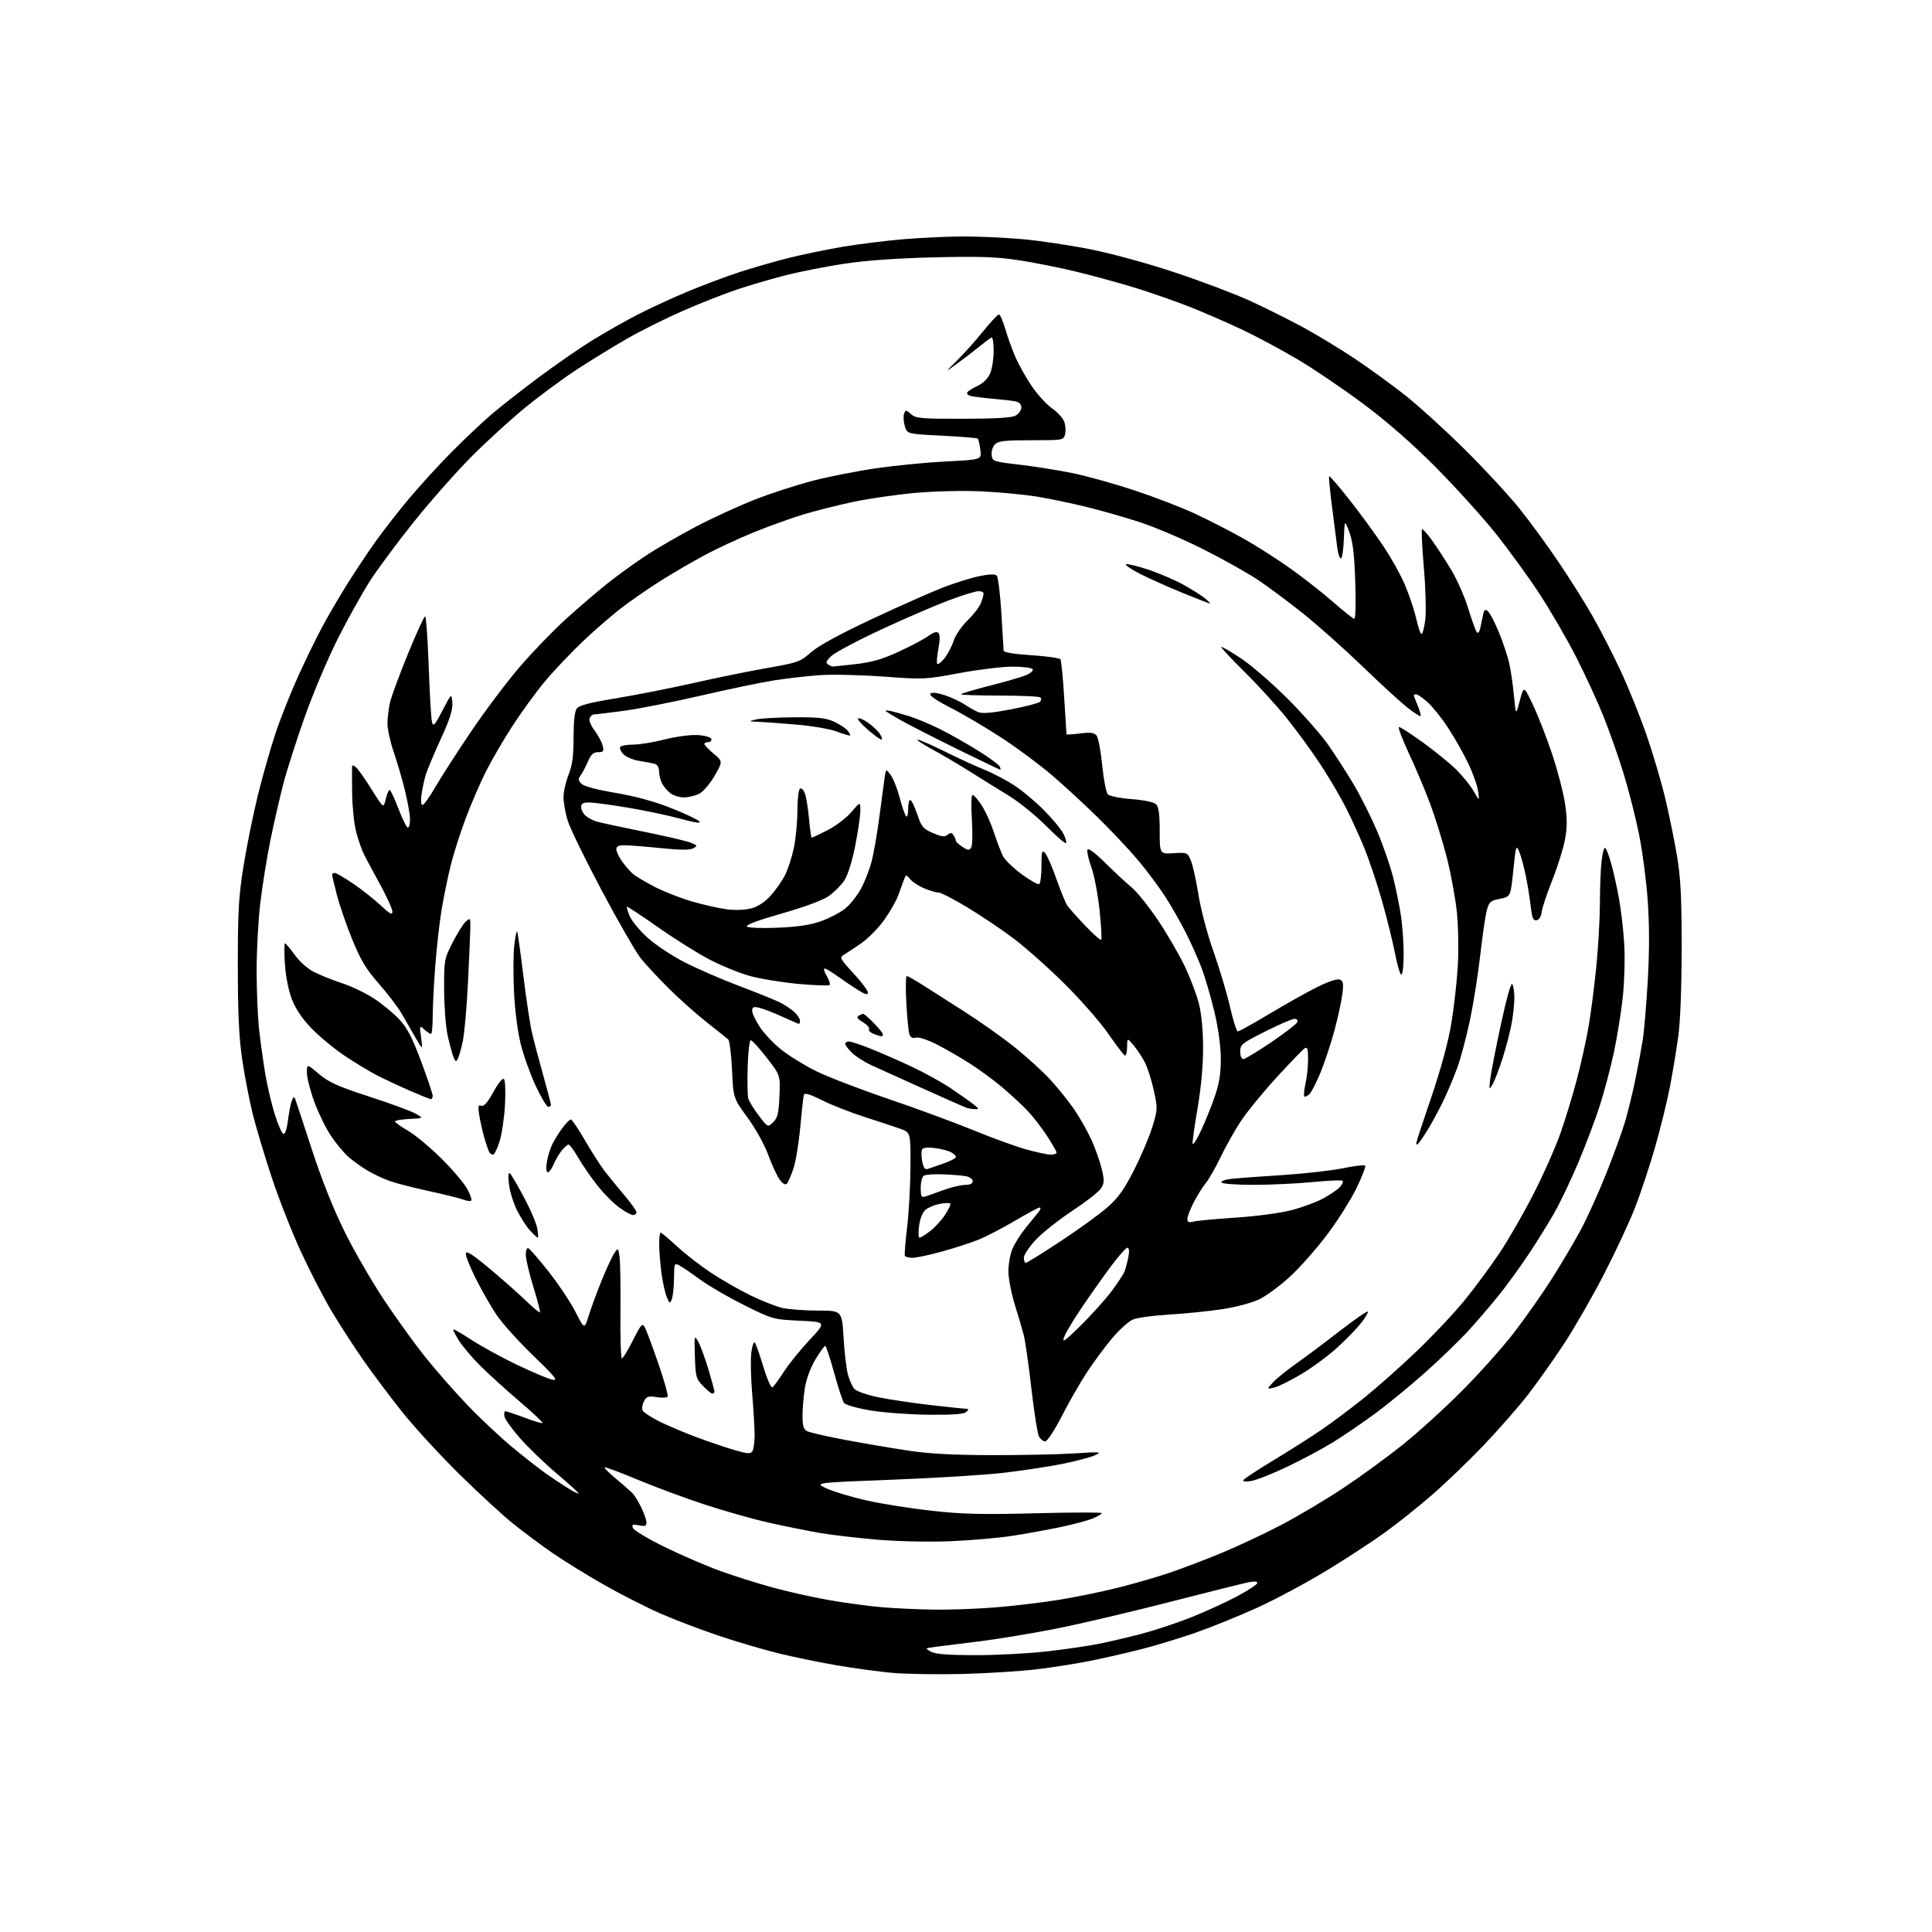 <?xml version="1.0" encoding="UTF-8" standalone="no"?>
<svg 
  version="1.1" 
  xmlns="http://www.w3.org/2000/svg" 
  xmlns:xlink="http://www.w3.org/1999/xlink" 
  xmlns:svg="http://www.w3.org/2000/svg"
  xmlns:rdf="http://www.w3.org/1999/02/22-rdf-syntax-ns#"
  xmlns:cc="http://creativecommons.org/ns#"
  xmlns:dc="http://purl.org/dc/elements/1.1/"
  viewBox="0 0 768 768"
  width="768"
  height="768"
>
<style>svg {background-color: white; }</style>"
<path stroke="none" fill="black" fill-rule="evenodd" d="M382.57,665.43C372.63,665.67 360.11,665.47 354.74,664.99C349.37,664.50 339.47,663.16 332.74,662.01C326.01,660.85 315.77,658.76 310.00,657.36C304.23,655.96 293.59,652.85 286.37,650.45C279.15,648.05 268.45,643.99 262.59,641.42C256.73,638.86 246.44,633.61 239.72,629.77C233.00,625.93 223.90,620.30 219.50,617.25C215.10,614.21 208.12,609.01 204.00,605.71C199.88,602.40 190.28,593.57 182.68,586.09C175.09,578.62 164.91,567.55 160.06,561.50C155.22,555.45 148.13,546.00 144.30,540.50C140.48,535.00 134.79,526.20 131.67,520.94C128.54,515.69 123.08,505.08 119.53,497.38C115.99,489.67 110.82,476.53 108.06,468.17C105.29,459.81 101.92,448.59 100.57,443.24C99.22,437.88 97.31,428.10 96.33,421.50C94.99,412.44 94.55,403.25 94.54,384.00C94.53,362.28 94.86,356.40 96.80,344.31C98.05,336.51 100.60,323.89 102.47,316.27C104.34,308.66 107.52,297.49 109.53,291.46C111.55,285.43 115.66,275.10 118.67,268.50C121.68,261.90 125.96,253.12 128.19,249.00C130.41,244.88 134.75,237.45 137.83,232.50C140.92,227.55 145.99,219.90 149.12,215.50C152.24,211.10 158.39,203.22 162.77,198.00C167.16,192.78 174.78,184.45 179.71,179.50C184.64,174.55 191.54,168.03 195.05,165.00C198.56,161.97 207.01,155.33 213.83,150.24C220.65,145.15 230.34,138.43 235.37,135.33C240.39,132.22 248.58,127.58 253.57,125.01C258.56,122.45 267.56,118.31 273.57,115.81C279.58,113.31 288.77,109.86 294.00,108.16C299.23,106.45 308.00,103.93 313.50,102.55C319.00,101.18 328.68,99.17 335.00,98.10C341.32,97.03 352.26,95.67 359.30,95.08C366.35,94.48 377.07,94.00 383.13,94.00C389.20,94.00 399.63,94.48 406.33,95.06C413.02,95.65 425.25,97.47 433.50,99.11C442.30,100.87 456.40,104.74 467.64,108.50C478.16,112.02 491.43,117.05 497.14,119.69C502.84,122.32 512.00,126.89 517.50,129.84C523.00,132.79 532.45,138.51 538.50,142.55C544.55,146.59 553.77,153.30 559.00,157.46C564.23,161.63 574.74,171.21 582.37,178.77C590.00,186.32 599.68,196.78 603.88,202.00C608.08,207.22 615.16,216.90 619.61,223.50C624.06,230.10 630.14,239.78 633.12,245.00C636.10,250.22 641.07,259.90 644.15,266.50C647.24,273.10 651.88,284.57 654.46,292.00C657.04,299.43 660.43,310.90 662.00,317.50C663.57,324.10 665.67,334.45 666.68,340.50C668.11,349.15 668.50,356.94 668.48,377.00C668.47,392.56 667.95,406.20 667.14,412.00C666.42,417.23 664.94,426.16 663.86,431.85C662.77,437.55 660.12,448.35 657.97,455.85C655.81,463.36 652.21,474.23 649.97,480.00C647.72,485.77 642.15,497.74 637.58,506.58C633.02,515.42 625.92,527.80 621.80,534.08C617.68,540.36 611.15,549.57 607.28,554.55C603.41,559.53 595.44,568.61 589.57,574.74C583.69,580.87 574.53,589.68 569.19,594.31C563.86,598.95 555.39,605.69 550.36,609.31C545.34,612.92 534.88,619.74 527.12,624.46C519.36,629.18 507.05,635.77 499.76,639.09C492.47,642.41 481.33,646.92 475.02,649.11C468.71,651.29 459.10,654.21 453.66,655.59C448.23,656.96 439.50,658.97 434.27,660.05C429.04,661.12 419.33,662.68 412.70,663.50C406.06,664.32 392.50,665.19 382.57,665.43zM387.50,657.95C395.75,657.97 408.46,657.32 415.74,656.50C423.02,655.69 432.47,654.32 436.74,653.46C441.01,652.60 448.68,650.80 453.80,649.46C458.91,648.12 467.68,645.21 473.30,642.99C478.91,640.77 487.08,637.05 491.45,634.72C495.82,632.40 499.55,629.99 499.74,629.38C499.98,628.60 498.93,628.48 496.29,628.99C494.21,629.40 479.90,632.97 464.50,636.93C449.10,640.89 428.85,645.64 419.50,647.48C410.15,649.32 396.65,651.56 389.50,652.44C382.35,653.33 374.49,654.31 372.03,654.62C367.62,655.18 367.59,655.21 370.03,656.56C371.81,657.54 376.71,657.94 387.50,657.95zM371.60,639.86C377.71,639.94 388.51,639.54 395.60,638.97C402.70,638.41 414.07,637.05 420.87,635.96C427.68,634.86 438.48,632.64 444.87,631.02C451.27,629.40 460.32,626.77 465.00,625.17C469.68,623.58 478.68,620.16 485.00,617.57C491.32,614.99 502.12,609.94 509.00,606.35C515.88,602.76 527.12,596.08 534.00,591.50C540.88,586.93 551.45,579.22 557.50,574.38C563.55,569.55 574.13,559.94 581.01,553.04C587.90,546.14 597.23,535.70 601.76,529.84C606.29,523.97 613.09,514.30 616.87,508.34C620.64,502.38 625.80,493.68 628.32,489.00C630.84,484.32 635.33,474.43 638.30,467.00C641.27,459.57 644.67,450.27 645.86,446.31C647.05,442.36 648.91,434.79 650.00,429.49C651.09,424.19 652.44,416.98 653.00,413.48C653.56,409.98 654.47,399.26 655.02,389.67C655.69,377.92 655.68,367.55 654.99,357.92C654.43,350.05 652.87,338.19 651.52,331.56C650.18,324.93 647.43,314.11 645.41,307.52C643.39,300.93 639.79,290.71 637.42,284.80C635.05,278.89 630.18,268.31 626.60,261.28C623.03,254.25 616.42,242.88 611.93,236.00C607.43,229.12 599.42,218.12 594.13,211.54C588.83,204.97 578.20,193.25 570.50,185.50C561.31,176.27 551.51,167.70 542.00,160.59C534.02,154.64 522.22,146.64 515.76,142.82C509.30,139.00 499.38,133.68 493.71,131.01C488.03,128.33 478.92,124.36 473.45,122.18C467.98,120.00 458.32,116.61 452.00,114.64C445.68,112.68 434.89,109.71 428.04,108.04C421.19,106.37 410.61,104.27 404.54,103.38C395.76,102.08 388.89,101.86 371.00,102.31C356.28,102.67 344.01,103.55 335.50,104.85C328.35,105.94 317.97,107.99 312.43,109.39C306.89,110.79 298.12,113.37 292.93,115.10C287.74,116.84 277.97,120.70 271.21,123.67C264.45,126.65 254.55,131.59 249.21,134.66C243.87,137.73 235.00,143.17 229.50,146.75C224.00,150.34 214.78,157.12 209.00,161.84C203.22,166.55 193.54,175.38 187.49,181.45C181.43,187.53 171.07,199.25 164.47,207.50C157.87,215.75 150.02,226.32 147.03,231.00C144.04,235.68 138.39,245.80 134.48,253.50C130.57,261.20 124.64,275.15 121.31,284.50C117.98,293.85 114.08,306.00 112.65,311.50C111.22,317.00 108.90,327.12 107.49,334.00C106.09,340.88 104.28,352.12 103.47,358.99C102.66,365.87 102.00,378.02 102.01,385.99C102.01,393.97 102.47,404.55 103.02,409.50C103.58,414.45 104.69,422.37 105.49,427.09C106.29,431.81 107.98,438.98 109.24,443.01C110.50,447.05 112.04,450.51 112.65,450.72C113.33,450.94 114.04,448.86 114.47,445.38C114.86,442.24 115.55,438.74 115.99,437.59C116.63,435.94 116.92,435.81 117.39,437.00C117.71,437.82 120.68,446.82 123.99,456.98C127.86,468.90 132.48,480.48 136.99,489.61C140.83,497.39 148.00,509.78 152.92,517.13C157.84,524.48 165.16,534.61 169.18,539.62C173.21,544.64 180.55,553.00 185.50,558.21C190.45,563.42 198.55,571.04 203.50,575.16C208.45,579.27 214.75,584.20 217.50,586.11C220.25,588.02 224.19,590.61 226.25,591.87C228.31,593.13 230.00,593.93 230.00,593.65C230.00,593.37 226.06,589.79 221.25,585.71C216.43,581.62 209.88,575.31 206.70,571.68C203.51,568.05 200.72,564.16 200.51,563.04C200.29,561.92 200.49,561.00 200.94,561.00C201.39,561.00 204.80,562.14 208.51,563.54C212.22,564.94 215.44,565.89 215.67,565.66C215.90,565.44 211.68,561.48 206.29,556.87C200.91,552.27 193.93,545.93 190.78,542.78C187.64,539.64 183.90,535.21 182.46,532.94C181.03,530.67 180.01,528.66 180.20,528.47C180.38,528.28 183.68,530.18 187.52,532.69C191.36,535.19 199.45,539.62 205.50,542.52C211.55,545.41 217.85,548.08 219.50,548.43C222.06,548.97 220.95,547.57 211.87,538.78C206.02,533.13 199.44,525.80 197.25,522.50C195.06,519.20 191.38,512.75 189.08,508.16C186.77,503.57 185.03,499.11 185.19,498.23C185.42,497.08 188.06,498.79 194.66,504.33C199.70,508.56 206.18,514.28 209.04,517.04C211.91,519.81 214.43,521.90 214.64,521.69C214.85,521.48 213.67,516.91 212.01,511.53C210.35,506.15 209.00,500.42 209.00,498.79C209.00,497.17 209.45,495.98 210.00,496.17C210.54,496.35 214.18,500.55 218.09,505.50C221.99,510.45 226.79,517.65 228.76,521.50C232.33,528.50 232.33,528.50 234.02,523.00C234.95,519.98 237.31,513.60 239.25,508.82C241.19,504.05 243.46,499.19 244.28,498.02C245.72,495.95 245.78,496.00 246.29,499.69C246.58,501.79 246.74,511.71 246.64,521.75C246.54,531.79 246.81,540.00 247.22,540.00C247.64,540.00 249.60,536.77 251.59,532.81C254.80,526.45 255.34,525.85 256.30,527.56C256.89,528.63 259.31,535.08 261.66,541.90C264.01,548.72 265.69,554.69 265.40,555.16C265.12,555.62 263.15,555.73 261.04,555.39C257.76,554.87 257.02,555.10 256.02,556.97C255.37,558.17 255.09,559.78 255.38,560.54C255.67,561.30 258.61,563.29 261.91,564.96C265.21,566.62 272.10,569.53 277.21,571.43C282.32,573.32 289.14,575.62 292.37,576.54C297.27,577.94 298.39,577.99 299.11,576.86C299.58,576.11 299.97,573.25 299.97,570.50C299.97,567.75 299.53,560.33 299.00,554.00C298.47,547.67 298.31,540.33 298.65,537.69C298.99,535.04 299.61,533.24 300.03,533.69C300.45,534.13 301.98,538.45 303.44,543.28C304.90,548.15 306.52,551.80 307.05,551.47C307.59,551.14 309.61,548.39 311.55,545.35C313.49,542.32 318.10,536.61 321.79,532.67C328.50,525.50 328.50,525.50 317.88,525.00C307.36,524.51 307.13,524.44 295.81,518.81C289.52,515.68 281.67,511.12 278.35,508.68C275.04,506.24 271.36,503.73 270.16,503.09C268.05,501.96 268.00,502.09 267.93,508.21C267.89,511.67 267.49,515.40 267.04,516.50C266.29,518.34 266.12,518.26 265.01,515.50C264.34,513.85 263.41,509.57 262.93,506.00C262.46,502.43 262.05,497.36 262.03,494.75C262.01,492.14 262.28,490.00 262.62,490.00C262.96,490.00 265.87,492.44 269.10,495.43C272.33,498.42 278.46,503.17 282.73,506.00C287.00,508.82 294.10,512.88 298.50,515.01C302.90,517.15 308.52,519.36 311.00,519.93C313.48,520.49 319.82,520.96 325.10,520.98C334.69,521.00 334.69,521.00 335.33,531.75C335.68,537.66 336.47,544.30 337.09,546.50C337.70,548.70 338.84,551.23 339.63,552.11C340.42,553.00 344.53,554.46 348.78,555.36C353.03,556.25 362.35,557.66 369.50,558.49C376.65,559.31 383.15,559.99 383.95,559.99C385.11,560.00 385.15,560.25 384.15,561.25C383.26,562.14 378.96,562.46 369.20,562.38C361.66,562.31 351.23,561.54 346.02,560.67C340.65,559.77 336.09,558.47 335.50,557.67C334.93,556.89 333.16,551.48 331.56,545.63C329.96,539.78 328.37,535.00 328.04,535.00C327.70,535.00 325.97,537.40 324.18,540.34C322.26,543.52 320.55,548.08 319.98,551.59C319.45,554.84 319.01,559.85 319.01,562.71C319.00,566.73 319.42,568.15 320.81,568.90C321.81,569.43 328.67,571.00 336.06,572.39C343.45,573.77 354.68,575.69 361.00,576.64C369.07,577.87 378.90,578.40 394.00,578.44C405.82,578.47 420.68,578.16 427.00,577.75C437.50,577.07 438.23,577.13 435.36,578.46C433.63,579.26 427.78,580.81 422.36,581.91C416.94,583.00 406.43,584.60 399.00,585.46C391.57,586.32 371.57,587.56 354.54,588.21C323.58,589.40 323.58,589.40 328.74,591.75C331.58,593.03 338.76,595.17 344.70,596.50C350.64,597.83 362.25,599.66 370.50,600.57C382.63,601.91 390.53,602.09 411.75,601.55C426.19,601.17 438.00,601.15 438.00,601.49C438.00,601.82 436.38,602.78 434.41,603.60C432.43,604.43 426.52,606.00 421.28,607.10C416.04,608.19 407.42,609.75 402.12,610.56C396.83,611.37 385.98,612.31 378.00,612.65C369.54,613.01 357.46,612.76 349.00,612.06C341.02,611.40 330.68,610.19 326.00,609.39C321.32,608.58 312.32,606.77 306.00,605.37C299.68,603.96 287.98,600.66 280.00,598.04C272.02,595.41 259.94,590.92 253.14,588.07C246.34,585.22 240.58,583.08 240.35,583.32C240.11,583.55 242.30,585.71 245.21,588.12C248.12,590.52 251.09,593.17 251.80,594.00C252.52,594.82 253.98,597.30 255.03,599.50C256.09,601.70 256.97,604.28 256.98,605.23C257.00,606.61 256.41,606.83 253.98,606.35C251.44,605.84 251.07,606.01 251.61,607.42C251.96,608.35 257.71,611.77 264.38,615.03C271.04,618.29 280.96,622.56 286.41,624.52C291.86,626.48 301.08,629.39 306.91,631.00C312.73,632.61 322.80,634.87 329.29,636.02C335.77,637.17 345.45,638.48 350.79,638.92C356.13,639.36 365.50,639.78 371.60,639.86zM497.39,588.71C495.01,589.10 493.91,588.95 494.31,588.30C494.66,587.75 500.02,584.23 506.22,580.50C512.42,576.76 521.00,571.31 525.27,568.39C529.55,565.47 537.21,559.73 542.31,555.63C547.41,551.53 556.81,543.18 563.21,537.07C569.61,530.96 578.21,521.80 582.33,516.73C586.44,511.65 592.67,503.22 596.16,497.99C599.65,492.76 605.72,482.19 609.66,474.49C613.60,466.80 618.47,455.77 620.48,450.00C622.49,444.23 625.43,434.51 627.01,428.41C628.59,422.31 630.60,413.20 631.47,408.16C632.35,403.13 633.71,392.59 634.51,384.75C635.31,376.91 635.97,365.32 635.99,359.00C636.00,352.68 636.30,345.14 636.65,342.25C636.99,339.36 637.59,337.00 637.98,337.00C638.37,337.00 639.43,339.59 640.34,342.75C641.25,345.91 642.69,352.32 643.54,357.00C644.40,361.68 645.36,370.00 645.67,375.50C645.99,381.00 645.72,390.45 645.07,396.50C644.41,402.55 642.81,412.47 641.50,418.55C640.19,424.62 637.70,434.03 635.97,439.44C634.23,444.86 630.42,454.97 627.50,461.90C624.58,468.83 620.28,477.88 617.94,482.00C615.61,486.12 611.00,493.55 607.70,498.50C604.41,503.45 599.19,510.65 596.12,514.50C593.04,518.35 587.60,524.72 584.01,528.66C580.43,532.59 572.63,540.15 566.68,545.46C560.74,550.76 551.74,558.15 546.68,561.87C541.63,565.59 534.12,570.71 530.00,573.26C525.88,575.81 517.68,580.19 511.80,583.00C505.91,585.81 499.43,588.38 497.39,588.71zM415.49,573.00C414.71,573.00 413.59,572.11 413.01,571.02C412.42,569.92 411.07,561.35 409.99,551.95C408.92,542.56 407.55,532.99 406.95,530.68C406.35,528.38 404.75,522.93 403.39,518.57C402.03,514.21 400.89,508.34 400.86,505.53C400.83,502.72 401.54,498.64 402.45,496.46C403.36,494.28 405.77,490.48 407.81,488.00C409.85,485.53 412.13,482.71 412.88,481.75C413.63,480.79 413.83,480.00 413.32,480.00C412.81,480.00 408.37,482.38 403.45,485.28C398.53,488.19 392.02,491.57 389.00,492.79C385.98,494.01 379.45,496.13 374.50,497.49C369.55,498.86 364.29,499.98 362.81,499.99C361.33,499.99 359.94,499.66 359.71,499.25C359.49,498.84 359.88,493.77 360.58,488.00C361.28,482.23 361.88,471.35 361.92,463.83C362.00,450.17 362.00,450.17 357.75,448.66C355.41,447.84 349.00,445.72 343.50,443.95C338.00,442.18 330.45,439.21 326.73,437.34C321.90,434.93 319.84,434.32 319.56,435.23C319.33,435.93 318.69,441.68 318.12,448.00C317.55,454.32 316.33,461.75 315.41,464.50C314.49,467.25 313.32,469.95 312.81,470.50C312.22,471.15 311.22,470.62 309.99,469.00C308.95,467.62 306.90,463.23 305.44,459.22C303.91,455.04 300.38,448.67 297.15,444.24C291.52,436.54 291.52,436.54 290.99,425.30C290.70,419.11 290.02,413.66 289.48,413.18C288.94,412.70 285.13,409.66 281.02,406.43C276.90,403.19 270.12,397.16 265.95,393.02C261.78,388.88 256.73,383.46 254.74,380.97C252.75,378.48 245.73,366.30 239.16,353.92C232.58,341.53 226.48,328.98 225.60,326.02C224.72,323.06 224.00,318.94 224.00,316.86C224.00,314.78 224.90,310.79 226.00,308.00C227.52,304.15 228.00,300.57 228.00,293.15C228.00,286.87 228.45,282.77 229.26,281.66C230.18,280.40 234.41,279.30 245.01,277.56C252.98,276.25 266.70,273.54 275.50,271.55C284.30,269.55 297.43,266.87 304.68,265.60C317.25,263.40 318.08,263.10 322.40,259.29C325.37,256.68 333.76,252.10 346.72,246.03C357.60,240.93 370.32,235.29 375.00,233.48C379.68,231.68 386.14,229.67 389.36,229.01C393.26,228.21 395.55,228.15 396.21,228.81C396.76,229.36 397.59,236.04 398.06,243.66C398.52,251.27 398.92,258.00 398.95,258.62C398.98,259.33 403.01,260.00 409.99,260.46C416.04,260.85 421.25,261.59 421.57,262.11C421.89,262.63 422.55,269.45 423.03,277.28C423.51,285.10 423.93,291.66 423.95,291.87C423.98,292.07 426.40,291.93 429.33,291.56C433.44,291.05 434.95,291.24 435.90,292.38C436.57,293.19 437.58,298.50 438.14,304.18C438.70,309.86 439.71,315.07 440.38,315.77C441.05,316.46 445.33,317.32 449.88,317.67C454.93,318.06 458.72,318.86 459.58,319.73C460.60,320.74 461.00,323.73 461.00,330.32C461.00,339.50 461.00,339.50 466.51,339.16C471.94,338.82 472.05,338.87 473.41,342.16C474.17,344.00 475.53,350.11 476.42,355.74C477.33,361.50 479.94,371.33 482.38,378.24C484.77,384.98 487.73,394.89 488.95,400.25C490.17,405.61 491.57,410.00 492.07,410.00C492.57,410.00 498.27,406.83 504.74,402.96C511.21,399.08 519.74,394.30 523.70,392.33C527.97,390.20 531.58,389.01 532.58,389.39C533.98,389.93 534.14,390.90 533.59,395.27C533.22,398.15 531.81,404.63 530.45,409.67C529.09,414.71 526.65,422.10 525.03,426.10C523.40,430.09 521.39,434.04 520.56,434.87C519.73,435.70 518.80,436.13 518.49,435.82C518.18,435.52 518.39,433.29 518.94,430.88C519.50,428.47 519.96,424.12 519.98,421.20C519.99,417.05 519.71,416.07 518.67,416.70C517.94,417.14 512.88,422.38 507.42,428.34C501.96,434.30 495.54,442.18 493.15,445.84C490.75,449.50 487.17,455.88 485.20,460.00C483.22,464.12 480.54,468.80 479.25,470.39C477.95,471.98 475.79,475.46 474.44,478.11C473.10,480.76 472.00,483.67 472.00,484.58C472.00,485.83 472.59,486.07 474.53,485.58C475.91,485.23 483.45,484.53 491.28,484.02C499.26,483.50 508.93,482.21 513.32,481.07C517.63,479.96 523.36,477.84 526.05,476.37C528.75,474.91 531.71,472.87 532.64,471.85C533.56,470.82 534.05,469.72 533.72,469.38C533.39,469.05 528.00,469.28 521.75,469.89C515.51,470.50 504.93,471.00 498.26,471.00C491.58,471.00 485.86,470.58 485.54,470.06C485.22,469.55 486.88,468.91 489.23,468.64C491.58,468.36 500.70,467.68 509.50,467.13C518.30,466.57 529.22,465.34 533.77,464.41C538.32,463.47 542.32,462.99 542.66,463.33C543.00,463.67 541.47,467.67 539.27,472.22C537.07,476.77 531.86,485.05 527.69,490.60C523.53,496.16 516.90,503.68 512.97,507.32C509.04,510.96 503.50,515.07 500.66,516.45C497.71,517.88 491.42,519.57 486.00,520.40C480.77,521.21 471.32,522.17 465.00,522.54C458.68,522.91 452.09,523.80 450.37,524.51C448.65,525.22 444.86,528.66 441.95,532.15C439.03,535.64 434.54,541.73 431.95,545.69C429.37,549.64 424.93,557.40 422.08,562.94C419.20,568.54 416.28,573.00 415.49,573.00zM283.19,554.00C282.74,554.00 281.05,552.62 279.44,550.93C276.71,548.09 276.48,547.25 276.23,539.18C275.96,530.76 276.00,530.59 277.56,533.34C278.44,534.91 280.25,539.82 281.58,544.27C282.91,548.71 284.00,552.72 284.00,553.18C284.00,553.63 283.63,554.00 283.19,554.00zM506.50,551.59C503.50,552.28 503.50,552.28 506.00,549.55C507.38,548.05 511.43,544.76 515.00,542.24C518.58,539.72 526.38,533.88 532.35,529.26C538.31,524.64 543.43,521.09 543.72,521.38C544.00,521.67 542.81,523.71 541.07,525.91C539.33,528.11 535.05,532.52 531.56,535.71C528.08,538.89 521.69,543.61 517.36,546.20C513.04,548.78 508.15,551.21 506.50,551.59zM429.52,527.00C433.71,522.88 439.18,516.80 441.69,513.50C444.19,510.20 446.60,506.54 447.05,505.36C447.50,504.18 448.17,501.59 448.55,499.61C448.98,497.29 448.84,496.00 448.15,496.00C447.56,496.00 444.50,499.49 441.34,503.75C438.18,508.01 433.02,515.33 429.86,520.00C426.70,524.67 423.62,529.85 423.01,531.50C422.08,533.98 423.21,533.21 429.52,527.00zM407.78,502.00C408.21,502.00 414.40,498.16 421.53,493.46C428.66,488.76 437.01,482.72 440.08,480.04C444.47,476.22 446.77,473.02 450.80,465.11C453.62,459.57 456.90,451.83 458.10,447.91C460.20,440.99 460.21,440.57 458.63,433.34C457.73,429.25 456.12,424.24 455.05,422.20C453.98,420.17 451.98,417.15 450.59,415.50C448.07,412.50 448.07,412.50 448.04,416.31C448.02,418.40 447.58,419.86 447.07,419.55C446.56,419.23 443.57,415.27 440.42,410.74C437.27,406.21 429.48,397.32 423.10,391.00C416.72,384.67 407.55,376.54 402.73,372.92C397.91,369.30 389.58,363.72 384.23,360.51C378.88,357.30 373.82,354.72 373.00,354.77C372.18,354.81 369.70,354.10 367.50,353.18C365.30,352.27 362.75,350.61 361.83,349.51C360.17,347.52 360.15,347.52 359.22,350.00C358.70,351.38 357.70,354.11 357.00,356.07C356.30,358.04 353.86,362.31 351.58,365.56C349.30,368.81 345.13,373.05 342.32,374.99C339.51,376.92 336.38,379.00 335.36,379.60C333.67,380.61 334.01,381.24 339.26,386.91C342.42,390.32 345.00,393.77 345.00,394.57C345.00,395.65 343.93,395.35 340.80,393.37C338.49,391.91 334.82,389.43 332.65,387.86C330.48,386.29 328.29,385.00 327.79,385.00C327.29,385.00 327.68,386.34 328.64,387.97C329.61,389.60 330.11,391.22 329.77,391.56C329.43,391.91 323.82,391.70 317.32,391.11C310.82,390.51 302.14,389.09 298.04,387.95C293.93,386.81 286.73,383.87 282.04,381.42C277.34,378.97 268.11,373.18 261.52,368.55C254.94,363.91 249.40,360.27 249.21,360.45C249.03,360.63 249.52,362.30 250.29,364.15C251.07,366.01 254.21,369.82 257.28,372.63C260.35,375.43 266.92,379.82 271.89,382.39C276.85,384.95 286.73,389.25 293.85,391.94C300.96,394.63 308.29,397.60 310.14,398.53C311.99,399.47 314.51,401.16 315.75,402.29C316.99,403.42 318.00,404.95 318.00,405.67C318.00,406.40 317.83,407.00 317.61,407.00C317.40,407.00 314.36,405.70 310.86,404.10C307.36,402.51 303.26,400.92 301.75,400.58C299.52,400.08 299.00,400.31 299.00,401.81C299.00,402.83 300.39,405.75 302.09,408.32C303.78,410.88 307.66,414.95 310.70,417.36C313.74,419.77 319.95,423.58 324.49,425.82C329.04,428.07 341.92,433.02 353.13,436.83C364.33,440.65 379.59,446.27 387.04,449.32C394.48,452.38 403.92,455.80 408.02,456.94C412.11,458.07 416.48,459.00 417.73,459.00C418.98,459.00 420.00,458.62 420.00,458.16C420.00,457.69 418.25,454.65 416.12,451.41C413.98,448.16 410.50,443.67 408.37,441.44C406.24,439.21 401.80,435.09 398.50,432.30C395.20,429.50 389.35,425.20 385.50,422.74C381.65,420.27 375.66,416.83 372.19,415.08C368.57,413.26 365.10,412.15 364.05,412.48C362.87,412.86 362.00,412.44 361.54,411.28C361.16,410.30 360.59,404.66 360.28,398.75C359.96,392.84 360.04,388.00 360.46,388.00C360.88,388.00 363.76,389.62 366.86,391.60C369.96,393.58 377.45,398.36 383.50,402.22C389.55,406.08 398.39,412.34 403.15,416.13C407.91,419.92 414.33,425.74 417.41,429.07C420.49,432.40 424.86,437.85 427.12,441.18C429.38,444.50 432.47,449.99 433.98,453.36C435.49,456.74 437.29,461.87 437.97,464.77C439.04,469.31 438.99,470.37 437.62,472.46C436.74,473.80 431.63,477.79 426.26,481.33C420.88,484.87 414.35,490.06 411.74,492.84C409.13,495.63 407.00,498.83 407.00,499.96C407.00,501.08 407.35,502.00 407.78,502.00zM213.80,492.00C213.57,492.00 212.21,490.76 210.79,489.25C209.38,487.74 207.02,484.10 205.55,481.17C204.09,478.24 202.63,473.52 202.31,470.67C201.92,467.15 202.07,465.82 202.77,466.50C203.33,467.05 205.83,471.32 208.32,476.00C210.82,480.68 213.17,486.19 213.54,488.25C213.92,490.31 214.03,492.00 213.80,492.00zM365.52,492.00C365.96,492.00 367.83,490.84 369.69,489.42C371.56,488.00 374.25,485.07 375.69,482.90C377.12,480.73 378.05,478.71 377.75,478.42C377.45,478.12 375.57,478.18 373.57,478.55C371.57,478.93 369.04,479.97 367.96,480.87C366.75,481.87 365.75,484.34 365.36,487.25C365.01,489.86 365.08,492.00 365.52,492.00zM251.65,483.00C250.91,483.00 248.44,481.65 246.17,480.01C243.90,478.37 239.99,474.43 237.48,471.26C234.98,468.09 231.56,463.14 229.89,460.25C228.22,457.36 226.47,455.00 226.00,455.00C225.53,455.00 224.27,456.11 223.21,457.46C222.15,458.81 220.71,461.29 220.02,462.96C219.32,464.63 218.30,466.00 217.75,466.00C217.13,466.00 217.00,464.42 217.40,461.90C217.76,459.64 218.77,456.37 219.65,454.65C220.52,452.92 222.33,450.04 223.67,448.25C225.01,446.46 226.47,445.00 226.92,445.00C227.36,445.00 229.88,448.71 232.50,453.25C235.13,457.79 238.66,463.30 240.34,465.50C242.03,467.70 245.56,472.04 248.20,475.14C250.84,478.24 253.00,481.27 253.00,481.89C253.00,482.50 252.39,483.00 251.65,483.00zM187.27,477.31C186.85,477.56 185.38,477.34 184.00,476.82C182.62,476.29 176.55,474.79 170.50,473.48C164.45,472.17 157.49,470.38 155.03,469.51C152.58,468.65 148.62,466.80 146.24,465.40C143.87,464.01 140.39,461.53 138.53,459.89C136.66,458.25 133.49,454.43 131.48,451.40C129.47,448.37 126.51,442.30 124.91,437.92C123.31,433.53 122.00,428.35 122.00,426.41C122.00,422.88 122.00,422.88 126.80,426.93C130.74,430.25 134.29,431.85 146.55,435.83C154.77,438.50 163.07,441.54 165.00,442.59C168.50,444.50 168.50,444.50 162.75,444.80C159.59,444.96 157.01,445.41 157.02,445.80C157.03,446.18 159.36,447.85 162.21,449.50C165.05,451.15 171.00,456.10 175.44,460.50C179.87,464.90 184.52,470.38 185.77,472.68C187.02,474.97 187.70,477.06 187.27,477.31zM367.75,475.66C368.71,475.35 371.98,474.19 375.00,473.08C378.02,471.97 381.89,471.05 383.58,471.03C385.60,471.01 386.67,470.50 386.67,469.54C386.67,468.74 385.50,467.86 384.08,467.58C382.66,467.31 378.57,466.96 375.00,466.82C371.43,466.67 367.94,466.91 367.25,467.34C366.56,467.77 366.00,469.94 366.00,472.18C366.00,475.59 366.28,476.14 367.75,475.66zM368.88,464.64C369.77,464.35 372.64,463.36 375.25,462.44C377.86,461.52 380.00,460.38 380.00,459.92C380.00,459.45 379.12,458.60 378.04,458.02C376.96,457.44 374.10,456.70 371.67,456.37C368.91,455.99 367.01,456.18 366.58,456.87C366.21,457.47 366.21,459.59 366.58,461.57C367.09,464.29 367.65,465.04 368.88,464.64zM196.02,459.00C195.52,459.00 194.84,458.56 194.51,458.02C194.18,457.47 193.29,454.89 192.53,452.27C191.78,449.64 190.87,445.59 190.50,443.25C189.94,439.73 190.08,439.09 191.31,439.56C192.35,439.96 193.78,438.33 196.12,434.09C198.09,430.49 199.81,428.41 200.34,428.94C200.84,429.44 201.02,434.04 200.74,439.17C200.47,444.30 199.50,450.86 198.58,453.75C197.67,456.64 196.52,459.00 196.02,459.00zM477.42,449.43C479.23,445.55 481.76,439.25 483.04,435.43C484.74,430.34 485.34,426.37 485.29,420.48C485.24,415.57 484.23,408.38 482.67,401.94C481.28,396.15 479.04,388.51 477.71,384.96C476.37,381.41 473.58,375.12 471.51,371.00C469.44,366.88 465.72,360.35 463.24,356.50C460.76,352.65 455.90,346.12 452.44,342.00C448.98,337.88 441.73,330.17 436.32,324.88C430.92,319.59 422.68,312.00 418.00,308.01C413.32,304.02 404.55,297.50 398.50,293.52C392.45,289.54 383.31,284.14 378.18,281.51C372.13,278.40 369.21,276.39 369.85,275.75C370.48,275.12 372.52,275.35 375.66,276.40C378.32,277.28 381.85,278.94 383.50,280.06C385.15,281.19 387.56,282.55 388.86,283.08C390.52,283.75 394.32,283.43 401.84,281.98C407.69,280.85 412.90,279.50 413.42,278.98C413.94,278.46 414.02,277.69 413.60,277.27C413.18,276.85 405.89,276.50 397.41,276.50C388.94,276.50 382.00,276.27 382.00,275.99C382.00,275.71 387.06,274.20 393.25,272.63C399.44,271.06 405.99,269.17 407.82,268.41C409.65,267.66 410.86,266.58 410.51,266.02C410.17,265.46 406.56,265.00 402.51,265.00C398.45,265.00 388.92,266.16 381.32,267.58C367.83,270.10 367.11,270.13 351.11,268.95C342.09,268.28 330.62,268.03 325.61,268.40C320.60,268.77 312.44,269.71 307.47,270.50C302.51,271.29 289.46,274.01 278.47,276.55C267.49,279.08 253.78,281.79 248.00,282.56C242.22,283.33 236.92,283.97 236.22,283.98C235.51,283.99 234.68,284.68 234.36,285.51C234.04,286.34 234.93,288.53 236.34,290.37C237.74,292.22 239.19,294.91 239.56,296.36C240.14,298.68 239.92,299.00 237.76,299.00C235.88,299.00 234.93,299.87 233.69,302.75C232.80,304.81 231.50,307.28 230.80,308.23C229.76,309.66 229.82,310.24 231.14,311.57C232.13,312.56 237.30,313.94 244.62,315.17C252.43,316.48 260.01,318.55 266.74,321.21C272.37,323.44 277.46,325.85 278.04,326.55C278.75,327.41 276.20,327.04 270.51,325.47C265.78,324.17 256.36,322.18 249.59,321.05C242.82,319.92 235.86,319.00 234.14,319.00C231.75,319.00 231.00,319.44 231.00,320.85C231.00,321.86 231.79,323.38 232.75,324.23C233.71,325.07 235.62,326.11 237.00,326.53C238.38,326.96 246.70,328.75 255.50,330.53C264.30,332.30 272.85,334.29 274.50,334.95C277.27,336.05 277.35,336.22 275.60,337.20C274.26,337.95 270.45,337.93 262.54,337.13C256.41,336.51 249.95,336.00 248.19,336.00C245.94,336.00 245.00,336.47 245.00,337.60C245.00,338.47 246.00,340.61 247.23,342.35C248.45,344.08 250.37,346.30 251.48,347.28C252.59,348.25 256.52,350.61 260.21,352.52C263.90,354.43 270.66,357.07 275.22,358.39C279.79,359.71 286.02,361.11 289.07,361.49C292.30,361.89 296.31,361.72 298.70,361.08C301.31,360.38 304.07,358.56 306.35,356.04C308.31,353.87 310.87,350.22 312.03,347.94C313.20,345.66 314.78,340.80 315.56,337.14C316.33,333.49 316.97,326.81 316.98,322.31C316.99,317.80 317.45,313.84 318.00,313.50C318.55,313.16 319.43,314.01 319.95,315.38C320.48,316.76 321.21,321.28 321.59,325.44C321.97,329.60 322.45,333.00 322.67,333.00C322.88,333.00 325.69,331.67 328.91,330.04C332.13,328.42 336.40,325.19 338.38,322.86C342.00,318.64 342.00,318.64 342.00,322.25C342.00,324.23 341.08,330.50 339.97,336.18C338.72,342.51 337.03,347.86 335.61,350.02C334.33,351.95 331.53,354.75 329.39,356.23C327.02,357.87 319.69,360.59 310.72,363.14C301.35,365.81 296.30,367.70 296.90,368.30C297.45,368.85 302.63,369.05 309.18,368.78C317.27,368.43 322.20,367.68 326.47,366.15C329.75,364.97 334.02,362.73 335.97,361.17C337.91,359.62 340.72,356.10 342.21,353.36C343.71,350.61 345.63,345.70 346.48,342.43C347.34,339.17 348.74,331.10 349.59,324.50C350.45,317.90 351.38,310.94 351.66,309.04C352.17,305.57 352.17,305.57 354.04,308.04C355.06,309.39 356.67,313.43 357.61,317.00C358.55,320.57 359.70,323.93 360.16,324.45C360.63,324.99 361.00,323.79 361.00,321.70C361.00,319.67 361.38,318.00 361.84,318.00C362.30,318.00 363.54,320.54 364.59,323.64C366.30,328.70 366.95,329.48 370.88,331.16C374.34,332.64 375.55,332.79 376.70,331.83C377.85,330.88 378.34,330.93 379.06,332.06C379.56,332.85 379.98,333.83 379.98,334.23C379.99,334.63 381.16,335.72 382.59,336.65C384.79,338.09 385.30,338.13 386.06,336.92C386.55,336.14 386.67,331.11 386.33,325.75C385.96,319.98 386.08,316.00 386.63,316.00C387.14,316.00 388.76,317.87 390.25,320.15C391.73,322.44 393.91,327.27 395.11,330.90C396.30,334.53 397.91,338.75 398.68,340.28C399.45,341.81 402.81,345.08 406.15,347.53C409.48,349.98 412.61,351.74 413.10,351.44C413.60,351.13 414.00,347.89 414.00,344.23C414.00,338.47 414.19,337.77 415.41,339.04C416.19,339.84 418.21,344.47 419.91,349.33C421.61,354.19 423.60,359.02 424.34,360.07C425.07,361.11 428.27,364.70 431.45,368.03C434.63,371.37 437.47,373.87 437.75,373.58C438.03,373.30 437.74,367.99 437.09,361.78C436.44,355.58 434.98,347.94 433.85,344.80C432.72,341.67 432.01,338.52 432.27,337.80C432.57,336.98 435.16,338.88 439.33,343.00C442.95,346.57 447.68,350.97 449.84,352.76C452.00,354.55 456.73,360.44 460.35,365.85C463.98,371.26 468.75,379.47 470.95,384.10C473.15,388.72 475.69,395.41 476.59,398.97C477.61,402.98 478.24,409.64 478.25,416.47C478.26,423.27 477.45,432.30 476.14,440.00C474.96,446.88 474.03,453.40 474.07,454.50C474.10,455.60 475.61,453.32 477.42,449.43zM563.40,455.00C563.18,455.00 563.00,454.70 563.00,454.33C563.00,453.95 565.69,445.74 568.99,436.08C572.75,425.02 575.69,414.24 576.90,407.00C577.96,400.68 579.13,390.32 579.50,384.00C579.87,377.61 579.70,368.06 579.12,362.50C578.54,357.00 576.76,347.32 575.16,341.00C573.55,334.68 570.56,325.00 568.51,319.50C566.45,314.00 562.60,304.89 559.95,299.25C557.31,293.61 555.59,289.00 556.14,289.00C556.69,289.00 561.03,291.81 565.78,295.25C570.53,298.69 576.46,303.53 578.96,306.00C581.46,308.48 584.54,312.31 585.80,314.50C588.10,318.50 588.10,318.50 587.59,314.60C587.31,312.45 585.54,307.45 583.66,303.50C581.78,299.54 578.14,293.11 575.57,289.21C573.00,285.31 569.33,280.74 567.41,279.06C565.50,277.38 563.50,276.00 562.97,276.00C562.43,276.00 562.00,276.17 562.00,276.38C562.00,276.59 562.70,278.43 563.56,280.49C564.42,282.54 564.93,284.41 564.69,284.64C564.46,284.88 562.07,283.33 559.38,281.21C556.70,279.08 548.71,271.76 541.63,264.92C534.55,258.09 523.97,248.67 518.13,243.98C512.28,239.30 504.12,233.23 500.00,230.48C495.88,227.74 486.10,222.26 478.27,218.31C470.45,214.35 459.04,209.50 452.91,207.51C446.78,205.53 437.21,202.80 431.63,201.44C426.06,200.08 417.45,198.29 412.50,197.46C407.55,196.63 397.65,195.68 390.50,195.34C383.01,194.98 371.77,195.23 364.00,195.92C356.57,196.58 345.45,198.18 339.28,199.49C333.11,200.79 324.11,203.06 319.28,204.52C314.45,205.99 305.55,209.20 299.50,211.66C293.45,214.13 284.68,218.21 280.00,220.74C275.32,223.27 267.90,227.58 263.50,230.32C259.10,233.06 252.15,237.81 248.05,240.89C243.95,243.96 236.62,250.26 231.76,254.89C226.90,259.52 220.07,266.72 216.59,270.90C213.10,275.08 207.32,283.02 203.74,288.54C200.16,294.07 195.38,302.26 193.13,306.75C190.87,311.23 187.26,319.60 185.11,325.34C182.95,331.08 180.26,339.54 179.13,344.14C178.00,348.74 176.39,356.55 175.56,361.50C174.73,366.45 173.59,376.57 173.02,384.00C172.46,391.43 172.00,400.54 172.00,404.25C172.00,407.96 171.70,411.00 171.33,411.00C170.96,411.00 169.77,410.21 168.69,409.25C166.76,407.53 166.74,407.58 167.40,412.50C168.07,417.50 168.07,417.50 165.18,412.50C163.59,409.75 161.10,405.43 159.65,402.91C158.20,400.38 154.15,395.07 150.65,391.09C145.58,385.33 143.44,381.79 140.09,373.61C137.78,367.96 135.02,360.00 133.96,355.92C132.90,351.84 132.03,348.16 132.02,347.75C132.01,347.34 132.47,347.00 133.05,347.00C133.64,347.00 136.90,348.89 140.30,351.20C143.71,353.51 148.64,357.40 151.25,359.84C154.99,363.33 156.00,363.87 155.98,362.39C155.97,361.35 153.87,356.68 151.32,352.00C148.76,347.32 145.86,341.93 144.87,340.00C143.88,338.07 142.41,333.92 141.60,330.77C140.78,327.61 140.06,320.86 139.99,315.77C139.93,310.67 139.90,305.88 139.94,305.13C139.99,304.02 140.29,303.99 141.51,305.01C142.34,305.70 145.14,309.67 147.74,313.83C152.45,321.39 152.45,321.39 153.32,317.70C153.81,315.66 154.50,314.00 154.87,314.00C155.24,314.00 156.83,317.38 158.40,321.50C159.98,325.62 161.66,329.00 162.13,329.00C162.61,329.00 163.00,327.54 162.99,325.75C162.99,323.96 162.11,318.90 161.04,314.50C159.98,310.10 157.95,303.16 156.55,299.07C155.15,294.99 154.01,289.82 154.02,287.57C154.04,285.33 154.50,281.56 155.04,279.20C155.59,276.83 158.79,268.17 162.15,259.95C165.52,251.73 168.59,245.00 168.99,245.00C169.38,245.00 170.02,253.89 170.41,264.75C170.80,275.61 171.38,285.59 171.71,286.92C172.23,289.05 172.73,288.52 175.90,282.42C179.50,275.50 179.50,275.50 179.81,279.27C180.04,282.09 178.90,285.71 175.21,293.77C172.51,299.67 169.82,306.07 169.24,308.00C168.66,309.93 167.91,313.41 167.58,315.75C167.23,318.24 167.38,320.00 167.94,320.00C168.48,320.00 170.81,316.74 173.12,312.75C175.44,308.76 181.84,298.82 187.35,290.66C192.87,282.50 201.56,270.95 206.68,265.00C211.79,259.05 220.15,250.42 225.24,245.82C230.33,241.23 237.65,234.96 241.50,231.90C245.35,228.84 252.10,223.95 256.50,221.04C260.90,218.12 269.90,212.90 276.50,209.42C283.10,205.95 293.75,201.06 300.16,198.56C306.57,196.06 317.01,192.67 323.36,191.04C329.71,189.40 341.11,187.17 348.70,186.08C356.29,185.00 368.74,183.80 376.36,183.41C390.23,182.72 390.23,182.72 389.70,178.78C389.41,176.61 388.95,174.62 388.69,174.36C388.43,174.10 381.99,173.57 374.39,173.19C360.57,172.50 360.57,172.50 359.66,169.31C359.15,167.55 359.04,165.35 359.39,164.42C359.99,162.86 360.20,162.87 362.13,164.61C364.02,166.32 365.97,166.50 382.86,166.47C395.94,166.45 402.17,166.07 403.75,165.19C404.99,164.50 406.00,163.05 406.00,161.98C406.00,160.77 405.15,159.86 403.75,159.57C402.51,159.31 398.35,158.83 394.50,158.49C390.65,158.15 386.71,157.65 385.74,157.37C384.76,157.09 384.22,156.45 384.53,155.95C384.83,155.46 386.70,154.29 388.67,153.35C390.93,152.28 392.75,150.44 393.62,148.36C394.38,146.55 395.00,142.54 395.00,139.45C395.00,136.36 394.62,133.98 394.15,134.17C393.69,134.35 391.55,135.93 389.40,137.69C387.26,139.44 383.25,142.51 380.50,144.52C375.50,148.17 375.50,148.17 380.37,143.38C383.05,140.75 387.71,135.54 390.73,131.80C393.75,128.06 396.61,125.00 397.08,125.00C397.56,125.00 398.69,127.59 399.61,130.75C400.52,133.91 402.35,138.97 403.67,142.00C404.99,145.03 407.89,150.20 410.13,153.50C412.37,156.80 415.97,160.74 418.13,162.26C420.29,163.78 422.50,166.17 423.03,167.58C423.57,168.99 423.73,171.23 423.39,172.57C422.79,174.99 422.71,175.00 409.96,175.00C399.46,175.00 396.85,175.29 395.52,176.63C394.62,177.52 394.03,179.42 394.20,180.86C394.49,183.39 394.78,183.49 405.36,184.73C411.34,185.44 420.76,186.93 426.30,188.06C431.84,189.19 442.93,192.28 450.94,194.92C458.95,197.57 469.87,201.78 475.20,204.28C480.54,206.77 489.09,211.16 494.20,214.03C499.32,216.89 507.77,222.29 513.00,226.02C518.23,229.74 525.88,235.75 530.00,239.37C534.12,242.99 537.89,245.96 538.37,245.98C538.86,245.99 539.02,239.39 538.74,231.25C538.37,220.27 537.76,215.22 536.37,211.50C534.50,206.50 534.50,206.50 534.21,214.25C534.05,218.51 533.51,222.00 533.02,222.00C532.53,222.00 531.88,220.09 531.59,217.75C531.29,215.41 530.36,208.14 529.52,201.59C528.67,195.04 528.15,189.52 528.36,189.31C528.56,189.10 532.03,193.11 536.07,198.22C540.11,203.32 546.16,211.55 549.51,216.50C552.87,221.45 557.01,228.88 558.70,233.00C560.40,237.12 562.36,243.09 563.06,246.25C563.75,249.41 564.66,252.00 565.09,252.00C565.51,252.00 566.18,249.45 566.57,246.33C566.96,243.20 566.71,233.96 566.01,225.78C565.32,217.60 564.98,210.69 565.25,210.41C565.53,210.14 567.30,212.07 569.19,214.71C571.09,217.34 574.54,222.65 576.86,226.50C579.18,230.35 582.26,237.32 583.69,242.00C585.12,246.68 586.65,250.90 587.09,251.39C587.53,251.89 588.14,251.10 588.44,249.64C588.75,248.19 589.24,245.84 589.54,244.41C589.98,242.33 590.36,242.05 591.48,242.98C592.24,243.62 594.20,247.37 595.82,251.32C597.44,255.27 599.28,260.75 599.91,263.50C600.55,266.25 601.40,272.10 601.81,276.50C602.56,284.50 602.56,284.50 604.15,278.50C605.73,272.50 605.73,272.50 609.41,280.28C611.44,284.56 614.86,293.35 617.02,299.81C619.18,306.28 621.47,315.11 622.12,319.44C623.02,325.47 623.01,328.81 622.11,333.73C621.45,337.27 619.18,344.53 617.05,349.89C614.91,355.24 613.02,360.93 612.84,362.55C612.63,364.32 611.84,365.61 610.83,365.80C609.48,366.05 609.03,364.99 608.49,360.31C608.12,357.11 607.22,351.57 606.50,348.00C605.77,344.43 604.60,340.15 603.90,338.50C602.71,335.69 602.56,336.15 601.56,345.97C600.50,356.44 600.50,356.44 596.27,357.28C592.50,358.02 591.94,358.50 591.04,361.80C590.48,363.84 589.32,371.80 588.44,379.50C587.57,387.20 585.74,398.83 584.37,405.35C583.00,411.87 580.73,420.42 579.32,424.35C577.91,428.28 575.20,434.65 573.31,438.50C571.42,442.35 568.51,447.64 566.83,450.25C565.16,452.86 563.61,455.00 563.40,455.00zM307.37,446.07C309.13,444.32 309.56,442.49 309.84,435.70C310.19,427.45 310.19,427.45 304.80,420.48C301.84,416.64 298.98,413.50 298.46,413.50C297.93,413.50 297.37,418.19 297.21,424.00C297.05,429.77 297.15,435.43 297.43,436.57C297.72,437.71 299.59,440.80 301.60,443.42C305.24,448.20 305.24,448.20 307.37,446.07zM387.50,440.90C386.40,440.87 384.82,440.59 384.00,440.29C383.18,439.99 375.52,436.60 367.00,432.76C358.48,428.93 349.25,424.76 346.50,423.50C343.75,422.24 340.26,420.02 338.75,418.57C337.24,417.11 336.00,415.49 336.00,414.96C336.00,414.43 336.66,414.00 337.47,414.00C338.28,414.00 342.22,415.31 346.22,416.92C350.23,418.52 357.55,421.74 362.50,424.06C367.45,426.38 374.43,430.24 378.00,432.65C381.57,435.05 385.62,437.90 387.00,438.99C389.27,440.78 389.32,440.95 387.50,440.90zM217.94,440.00C217.35,440.00 215.11,436.24 212.95,431.64C210.80,427.05 208.10,419.51 206.96,414.89C205.73,409.92 204.65,401.38 204.31,393.92C203.99,387.00 204.05,378.75 204.45,375.59C204.84,372.42 205.34,370.00 205.55,370.22C205.76,370.43 206.86,378.23 208.00,387.55C209.14,396.87 210.70,407.20 211.47,410.50C212.23,413.80 214.24,421.42 215.93,427.42C217.62,433.43 219.00,438.72 219.00,439.17C219.00,439.63 218.52,440.00 217.94,440.00zM171.25,436.93C170.84,436.90 167.12,435.40 163.00,433.61C158.88,431.81 153.03,429.08 150.00,427.53C146.97,425.98 141.12,422.45 137.00,419.68C132.88,416.91 126.98,412.05 123.91,408.87C120.18,405.02 117.56,401.17 116.06,397.30C114.70,393.79 113.59,388.25 113.26,383.25C112.96,378.71 112.98,375.00 113.30,375.00C113.62,375.00 115.37,377.07 117.19,379.61C119.16,382.36 122.31,385.12 125.00,386.47C127.47,387.71 132.51,389.71 136.19,390.92C139.87,392.13 145.50,394.84 148.69,396.94C151.89,399.03 156.36,402.72 158.63,405.12C161.85,408.54 163.76,412.21 167.38,421.86C169.92,428.66 172.00,434.85 172.00,435.61C172.00,436.37 171.66,436.97 171.25,436.93zM593.36,430.98C591.94,433.43 591.91,433.37 592.36,429.19C592.62,426.82 594.52,417.02 596.59,407.42C598.85,396.91 600.67,390.46 601.16,391.23C601.61,391.93 601.98,394.33 601.98,396.57C601.99,398.80 601.53,403.30 600.95,406.57C600.37,409.83 598.75,416.09 597.36,420.48C595.96,424.87 594.16,429.60 593.36,430.98zM181.95,421.00C181.30,422.20 180.95,422.00 180.19,420.00C179.67,418.62 178.65,414.80 177.92,411.50C177.19,408.20 176.58,400.08 176.55,393.45C176.50,381.69 176.58,381.24 179.88,374.74C181.74,371.07 184.10,367.31 185.13,366.38C186.93,364.76 187.00,364.84 186.97,368.60C186.95,370.74 186.53,380.60 186.03,390.50C185.54,400.40 184.60,410.98 183.95,414.00C183.30,417.02 182.40,420.18 181.95,421.00zM494.25,421.00C494.94,421.00 499.96,417.96 505.42,414.25C510.88,410.54 515.53,406.94 515.75,406.25C515.98,405.56 515.45,405.00 514.57,405.00C513.68,405.00 508.47,407.25 502.98,410.01C493.68,414.68 493.00,415.22 493.00,418.01C493.00,419.74 493.53,421.00 494.25,421.00zM350.25,411.94C349.84,411.90 348.46,411.46 347.19,410.95C345.91,410.43 345.13,409.59 345.45,409.08C345.77,408.56 344.69,407.34 343.04,406.36C340.95,405.13 340.41,404.36 341.27,403.81C341.95,403.38 342.79,403.02 343.14,403.02C343.49,403.01 345.40,404.67 347.39,406.72C349.37,408.77 351.00,410.79 351.00,411.22C351.00,411.65 350.66,411.97 350.25,411.94zM557.13,387.42C556.66,387.71 555.51,384.03 554.59,379.23C553.66,374.43 551.30,364.88 549.34,358.00C547.38,351.12 544.24,341.76 542.37,337.18C540.49,332.60 537.21,325.40 535.08,321.18C532.95,316.96 528.41,309.23 524.98,304.00C521.56,298.77 515.50,290.45 511.51,285.50C507.53,280.55 499.96,272.24 494.68,267.04C489.41,261.83 485.27,257.40 485.49,257.18C485.70,256.97 489.17,258.97 493.19,261.63C497.21,264.28 505.48,271.42 511.58,277.48C517.67,283.54 525.02,291.88 527.92,296.00C530.81,300.12 535.40,307.25 538.12,311.84C540.84,316.42 545.02,324.75 547.41,330.34C549.79,335.93 552.70,344.32 553.86,349.00C555.02,353.68 556.42,360.65 556.97,364.50C557.51,368.35 557.97,374.96 557.98,379.19C557.99,383.42 557.61,387.12 557.13,387.42zM423.80,335.09C423.63,335.61 420.12,332.63 415.99,328.46C411.87,324.29 405.12,318.82 401.00,316.30C396.88,313.78 389.90,309.45 385.50,306.67C381.10,303.89 374.35,299.92 370.50,297.84C366.65,295.76 364.07,294.04 364.77,294.03C365.47,294.01 370.42,296.17 375.77,298.83C381.12,301.49 388.12,304.70 391.32,305.97C394.52,307.25 399.78,310.00 403.03,312.09C406.27,314.19 411.65,318.68 415.00,322.08C418.34,325.48 421.77,329.58 422.60,331.20C423.44,332.81 423.98,334.56 423.80,335.09zM271.80,316.98C269.98,316.97 267.54,316.18 266.37,315.23C265.19,314.28 263.73,312.52 263.12,311.32C262.50,310.11 262.00,308.01 262.00,306.63C262.00,305.11 261.32,303.94 260.25,303.64C259.29,303.37 256.54,302.84 254.14,302.47C251.75,302.09 248.92,300.92 247.86,299.86C246.80,298.80 246.20,297.49 246.52,296.96C246.85,296.43 249.15,296.00 251.64,296.00C254.13,296.00 259.78,295.08 264.19,293.95C268.67,292.81 274.45,292.03 277.28,292.20C280.21,292.37 282.52,293.03 282.75,293.75C282.98,294.44 282.45,295.00 281.58,295.00C280.71,295.00 280.00,295.34 280.00,295.75C280.00,296.16 281.65,297.89 283.67,299.58C287.34,302.66 287.34,302.66 284.09,308.35C282.26,311.54 279.58,314.68 277.97,315.52C276.39,316.33 273.61,316.99 271.80,316.98zM397.63,306.00C397.46,306.00 390.00,302.41 381.05,298.03C372.11,293.64 361.91,288.44 358.39,286.48C354.88,284.51 352.00,282.74 352.00,282.54C352.00,282.35 353.01,282.41 354.25,282.69C355.49,282.96 358.75,283.88 361.50,284.73C364.25,285.58 369.65,287.84 373.50,289.75C377.35,291.66 384.21,295.53 388.74,298.36C393.27,301.18 397.19,304.06 397.46,304.75C397.72,305.44 397.80,306.00 397.63,306.00zM350.37,294.00C349.89,294.00 347.48,292.24 345.00,290.10C342.52,287.96 340.77,285.93 341.09,285.59C341.42,285.26 343.17,286.00 344.99,287.24C346.81,288.48 348.96,290.51 349.77,291.75C350.58,292.99 350.85,294.00 350.37,294.00zM337.89,292.35C337.68,292.52 335.32,291.83 332.65,290.81C329.89,289.76 322.79,288.55 316.15,288.00C309.74,287.47 302.93,286.97 301.00,286.90C297.50,286.76 297.50,286.76 300.50,286.00C302.15,285.58 308.90,285.19 315.50,285.14C325.12,285.06 328.29,285.40 331.50,286.86C333.70,287.86 336.13,289.44 336.89,290.37C337.66,291.29 338.11,292.19 337.89,292.35zM331.00,264.98C331.27,264.98 335.37,264.54 340.10,264.00C346.65,263.25 350.77,262.05 357.42,258.98C362.23,256.76 367.47,253.97 369.08,252.78C371.04,251.33 372.35,250.95 373.02,251.62C373.69,252.29 373.68,254.39 373.01,257.97C372.45,260.92 372.26,263.59 372.58,263.91C372.91,264.24 374.21,263.21 375.47,261.64C376.72,260.06 378.36,256.95 379.09,254.71C379.83,252.47 382.33,248.83 384.66,246.58C386.99,244.33 389.36,241.23 389.94,239.68C390.53,238.14 391.00,236.45 391.00,235.93C391.00,235.42 390.08,235.00 388.96,235.00C387.83,235.00 382.54,236.63 377.21,238.62C371.87,240.62 359.81,245.82 350.42,250.19C341.02,254.56 332.09,259.29 330.57,260.70C328.42,262.70 328.10,263.45 329.15,264.12C329.89,264.59 330.73,264.97 331.00,264.98zM481.00,239.93C480.73,239.93 475.77,238.00 470.00,235.64C464.23,233.28 456.57,229.85 453.00,228.02C449.43,226.19 447.02,224.51 447.66,224.29C448.30,224.07 452.35,225.07 456.66,226.51C460.97,227.95 467.24,230.66 470.59,232.52C473.94,234.39 477.76,236.82 479.09,237.92C480.41,239.03 481.27,239.93 481.00,239.93z" />

</svg>